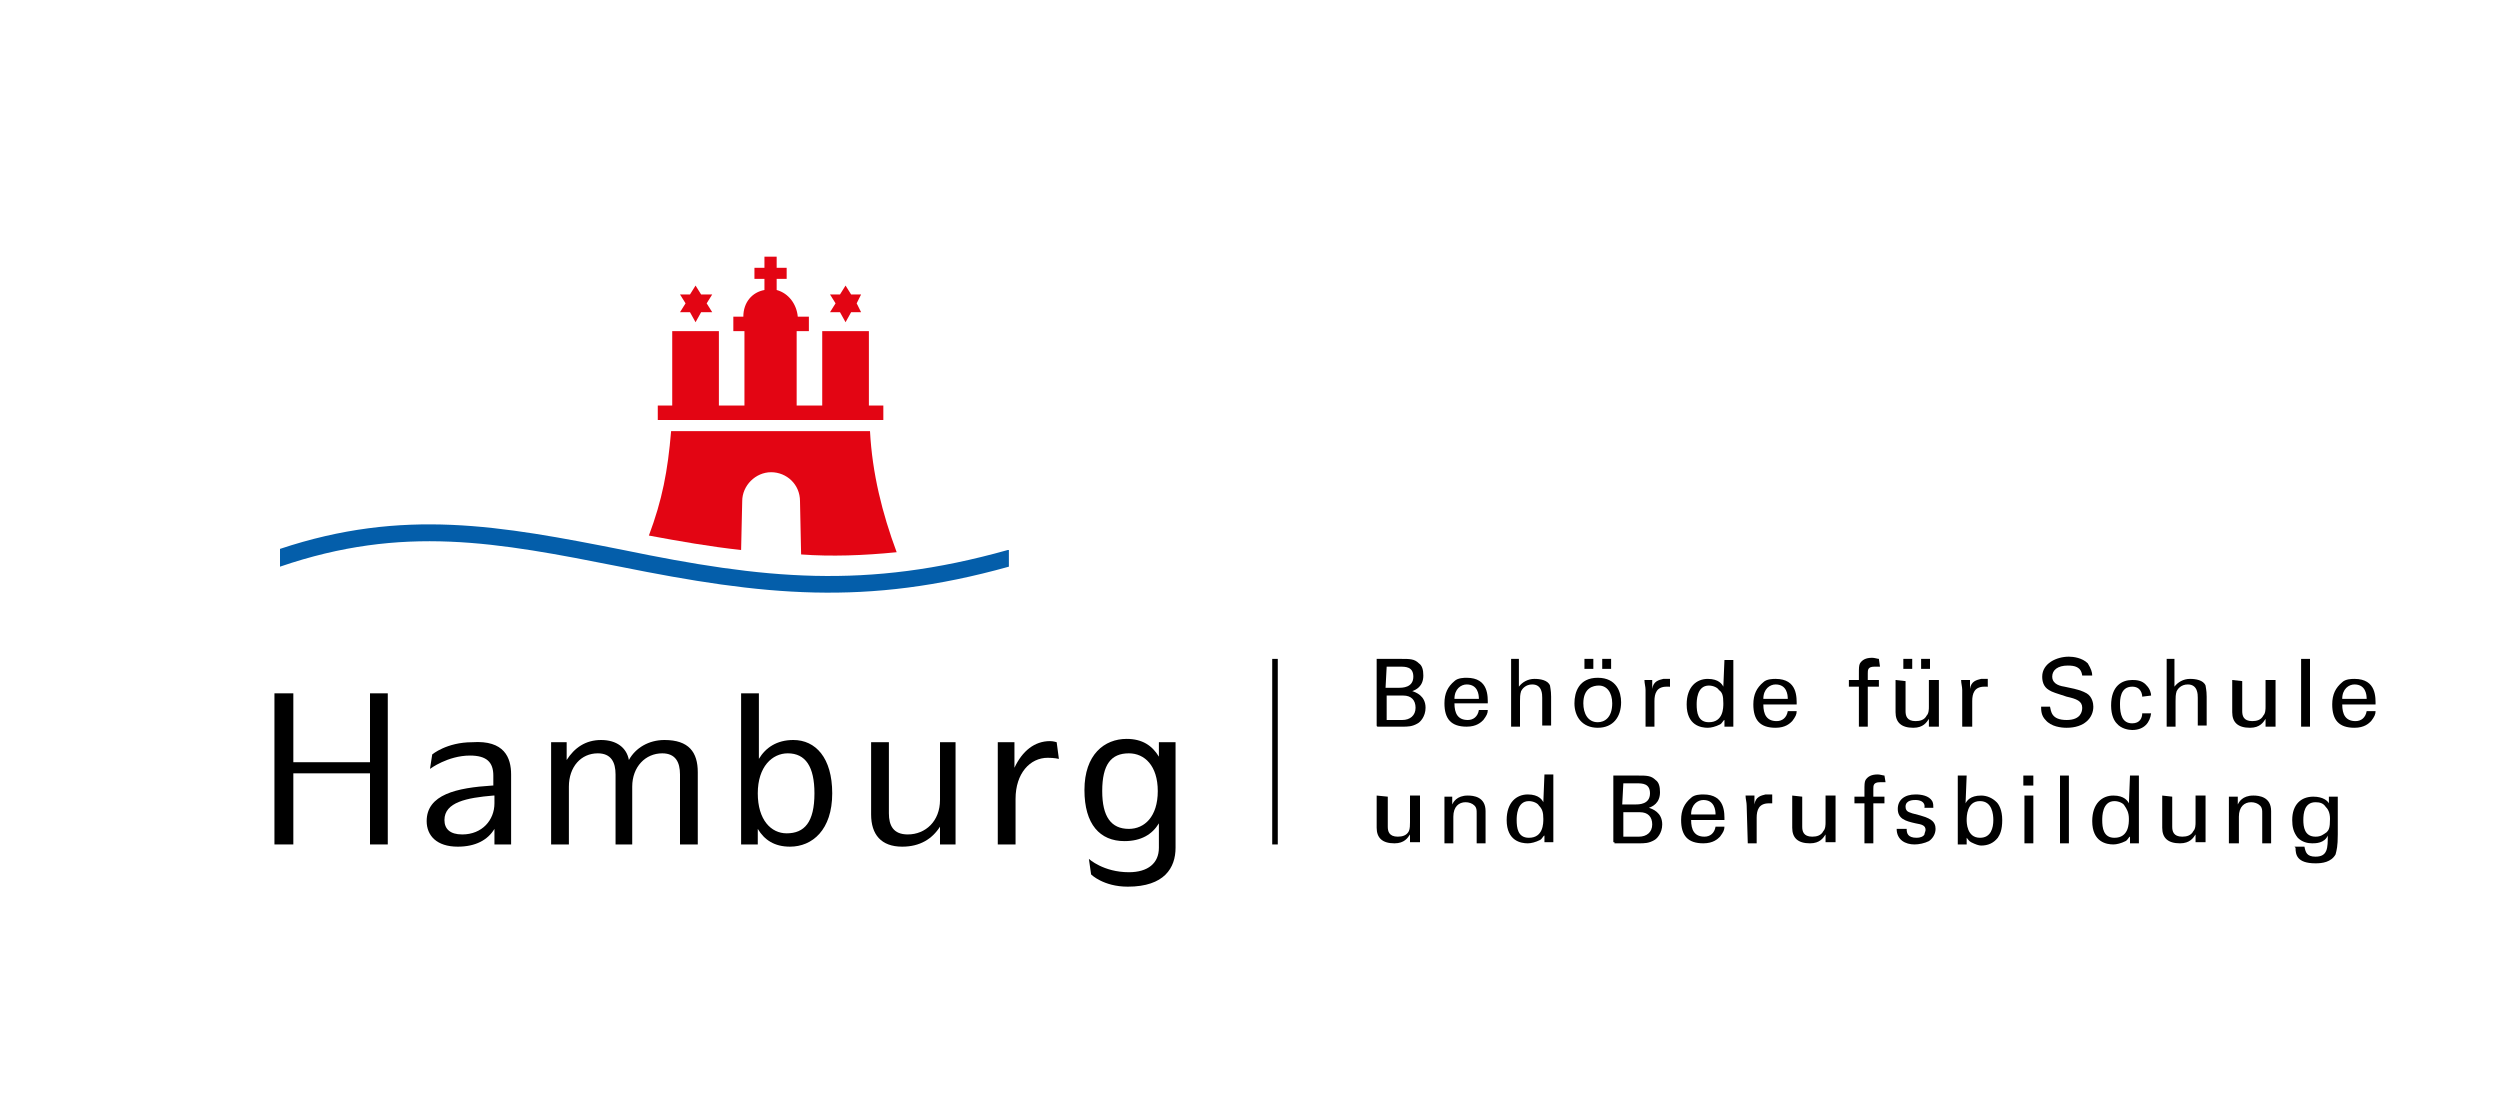 <?xml version="1.0" encoding="utf-8"?>
<!-- Generator: Adobe Illustrator 24.0.1, SVG Export Plug-In . SVG Version: 6.00 Build 0)  -->
<svg version="1.1" id="Ebene_1" xmlns="http://www.w3.org/2000/svg" xmlns:xlink="http://www.w3.org/1999/xlink" x="0px" y="0px"
	 viewBox="0 0 225 100" style="enable-background:new 0 0 225 100;" xml:space="preserve">
<style type="text/css">
	.st0{fill:#045EAA;}
	.st1{fill:#E30513;}
</style>
<polygon points="34.9,62.4 34.9,76 33.3,76 33.3,69.6 26.4,69.6 26.4,76 24.7,76 24.7,62.4 26.4,62.4 26.4,68.6 33.3,68.6 
	33.3,62.4 "/>
<g>
	<path d="M44.5,72.3v-0.7l-0.1,0C42,71.8,40,72.2,40,73.8c0,0.8,0.5,1.3,1.6,1.3C43.4,75.1,44.5,73.8,44.5,72.3 M46,69.7V76h-1.5
		v-1.4c-0.6,1-1.7,1.6-3.3,1.6c-1.9,0-2.8-1-2.8-2.3c0-2.4,2.7-3,5.9-3.2h0.1v-0.9c0-1.2-0.6-1.8-2.1-1.8c-2,0-3.6,1.2-3.6,1.2
		l0.2-1.3c0,0,1.3-1.1,3.6-1.1C45.4,66.6,46,68.2,46,69.7"/>
	<path d="M62.8,69.5V76h-1.6v-6.3c0-1.1-0.4-1.9-1.6-1.9c-1.5,0-2.7,1.2-2.7,3V76h-1.5v-6.3c0-1.1-0.4-1.9-1.6-1.9
		c-1.5,0-2.6,1.2-2.6,3V76h-1.6v-9.2h1.4v1.6c0.7-1.1,1.7-1.8,3.1-1.8c1.4,0,2.3,0.7,2.5,1.8c0.6-1.1,1.8-1.8,3.2-1.8
		C62,66.6,62.8,67.7,62.8,69.5"/>
	<path d="M73.3,71.4c0-2.4-0.8-3.6-2.4-3.6c-1.4,0-2.7,1.2-2.7,3.6s1.2,3.6,2.6,3.6C72.4,75,73.3,74,73.3,71.4 M74.9,71.4
		c0,3.3-1.8,4.8-3.8,4.8c-1.4,0-2.3-0.6-2.9-1.6V76h-1.5V62.4h1.6v5.9c0.6-1,1.6-1.7,3.1-1.7C73.4,66.6,74.9,68.2,74.9,71.4"/>
	<path d="M86,66.8V76h-1.4v-1.6c-0.7,1.1-1.8,1.8-3.4,1.8c-1.9,0-2.8-1.1-2.8-2.9v-6.5H80v6.4c0,1.1,0.4,1.9,1.7,1.9
		c1.6,0,2.9-1.2,2.9-3.1v-5.2L86,66.8L86,66.8z"/>
	<path d="M95.3,68.3c0,0-0.4-0.1-1-0.1c-1.6,0-2.9,1.4-2.9,3.7V76h-1.6v-9.2h1.5v2.3c0.7-1.5,1.8-2.4,3.2-2.4c0.3,0,0.6,0.1,0.6,0.1
		L95.3,68.3z"/>
	<path d="M104.2,71.2c0-2.3-1.2-3.4-2.6-3.4c-1.6,0-2.4,1-2.4,3.4c0,2.3,0.8,3.4,2.4,3.4C103,74.6,104.2,73.5,104.2,71.2
		 M105.8,66.8v9.5c0,1.8-1,3.5-4.3,3.5c-2.2,0-3.3-1.1-3.3-1.1L98,77.3c0,0,1.3,1.2,3.6,1.2c1.7,0,2.7-0.8,2.7-2.2v-2.2
		c-0.6,1-1.6,1.6-3.1,1.6c-2.2,0-3.6-1.5-3.6-4.6c0-3.2,1.8-4.6,3.8-4.6c1.4,0,2.3,0.6,2.9,1.6v-1.3L105.8,66.8L105.8,66.8z"/>
	<path class="st0" d="M90.7,49.5l0.1,0V51c-12.9,3.6-22.1,2.6-35,0c-11.1-2.2-19.5-3.8-30.6,0v-1.6c11.1-3.7,19.8-2.1,30.9,0.1
		C68.7,52.1,77.9,53.1,90.7,49.5"/>
	<path class="st1" d="M72.1,49.9L72,45.1c0-1.5-1.2-2.6-2.6-2.6s-2.6,1.2-2.6,2.6l-0.1,4.4c-2.8-0.3-5.6-0.8-8.3-1.3
		c1.2-3.2,1.7-5.8,2-9.4h17.9c0.2,3.8,1.1,7.4,2.4,10.9C77.7,50,74.8,50.1,72.1,49.9"/>
</g>
<polygon class="st1" points="64.1,28.1 63.1,28.1 62.6,29 62.1,28.1 61.2,28.1 61.7,27.3 61.2,26.5 62.1,26.5 62.6,25.7 63.1,26.5 
	64.1,26.5 63.6,27.3 "/>
<polygon class="st1" points="77.5,28.1 76.6,28.1 76.1,29 75.6,28.1 74.7,28.1 75.2,27.3 74.7,26.5 75.6,26.5 76.1,25.7 76.6,26.5 
	77.5,26.5 77.1,27.3 "/>
<g>
	<path class="st1" d="M66.9,28.5L66.9,28.5c0-1.3,0.8-2.2,1.9-2.4v-1h-0.9v-1h0.9v-1h1.1v1h0.9v1h-0.9v1c1.1,0.3,1.8,1.3,1.9,2.4h1
		v1.3h-1.1v6.7H74v-6.7h4.2v6.7h1.3v1.3H59.2v-1.3h1.3v-6.7h4.2v6.7H67v-6.7H66v-1.3H66.9z"/>
</g>
<rect x="114.5" y="59.3" width="0.5" height="16.7"/>
<g>
	<path d="M123.9,71.6v2.9c0,0.9,0.5,1.4,1.6,1.4c0.9,0,1.2-0.5,1.4-0.8v0.7h0.9c0-0.2,0-0.7,0-0.8v-3.4h-0.9v2.4
		c0,0.2,0,0.6-0.1,0.8c-0.2,0.4-0.6,0.5-1,0.5c-0.8,0-0.9-0.5-0.9-0.9v-2.7L123.9,71.6L123.9,71.6z"/>
	<path d="M130,75.9h0.8v-2.4c0-0.9,0.5-1.3,1.1-1.3c0.3,0,0.6,0.1,0.8,0.3c0.2,0.2,0.2,0.4,0.2,0.7v2.7h0.8v-2.9
		c0-1.3-1.1-1.4-1.6-1.4c-1,0-1.3,0.6-1.4,0.8v-0.7H130v0.5L130,75.9L130,75.9z"/>
	<path d="M138.9,73.7c0,0.4,0,1.7-1.3,1.7c-1,0-1.1-0.9-1.1-1.6c0-0.3,0-1.7,1.1-1.7c0.4,0,0.8,0.2,0.9,0.4
		C138.8,72.8,138.9,73.1,138.9,73.7 M138.9,72.2c-0.1-0.2-0.4-0.7-1.4-0.7c-1,0-1.9,0.7-1.9,2.3c0,1.9,1.3,2.1,1.9,2.1
		c0.3,0,0.7-0.1,1.1-0.3c0.2-0.1,0.3-0.4,0.4-0.4v0.6h0.8c0-0.2,0-0.6,0-0.7v-5.4h-0.8L138.9,72.2L138.9,72.2z"/>
	<path d="M146.1,73.1h1.5c0.7,0,1.1,0.4,1.1,1.1c0,0.7-0.5,1.1-1.2,1.1h-1.4L146.1,73.1L146.1,73.1z M146.1,70.5h1.2
		c0.5,0,1.2,0,1.2,0.9c0,1-1,1-1.3,1H146L146.1,70.5L146.1,70.5z M145.3,75.9h2.2c0.5,0,0.9,0,1.4-0.3c0.2-0.1,0.7-0.6,0.7-1.4
		c0-1.1-0.9-1.4-1.2-1.5c0.3-0.1,1-0.4,1-1.4c0-0.5-0.1-0.9-0.4-1.1c-0.4-0.4-0.8-0.4-1.6-0.4h-2.2v6H145.3z"/>
	<path d="M152.2,73.3c0-0.9,0.6-1.3,1.1-1.3c1,0,1.1,0.9,1.1,1.3H152.2z M155.2,73.9c0-0.7,0.1-2.4-1.9-2.4c-0.2,0-0.8,0-1.1,0.3
		c-0.6,0.5-0.9,1.1-0.9,2c0,1.4,0.6,2.1,2,2.1c0.9,0,1.3-0.4,1.5-0.6c0.3-0.4,0.4-0.6,0.4-0.9h-0.8c-0.1,0.6-0.5,0.9-1,0.9
		c-0.9,0-1.2-0.6-1.2-1.5H155.2L155.2,73.9z"/>
	<path d="M157.3,75.9h0.8v-2.3c0-0.7,0.2-1.3,1.1-1.3c0.1,0,0.1,0,0.2,0c0.1,0,0.1,0,0.1,0v-0.8c-0.1,0-0.3,0-0.6,0
		c-0.4,0.1-0.9,0.2-1,0.9v-0.8h-0.8c0,0.3,0.1,0.6,0.1,0.9L157.3,75.9L157.3,75.9z"/>
	<path d="M161.3,71.6v2.9c0,0.9,0.5,1.4,1.6,1.4c0.9,0,1.2-0.5,1.4-0.8v0.7h0.9c0-0.2,0-0.7,0-0.8v-3.4h-0.9v2.4
		c0,0.2,0,0.6-0.2,0.8c-0.2,0.4-0.6,0.5-1,0.5c-0.8,0-0.9-0.5-0.9-0.9v-2.7L161.3,71.6L161.3,71.6z"/>
	<path d="M169.6,69.8c-0.1,0-0.4-0.1-0.6-0.1c-0.6,0-0.9,0.2-1.1,0.5c-0.1,0.2-0.1,0.4-0.1,1v0.5h-0.9v0.6h0.9v3.6h0.8v-3.6h1v-0.6
		h-1V71c0-0.3,0-0.6,0.6-0.6c0.1,0,0.4,0,0.5,0L169.6,69.8C169.6,69.8,169.6,69.8,169.6,69.8z"/>
	<path d="M170.7,74.6c0,1,0.8,1.4,1.6,1.4c0.4,0,0.9-0.1,1.3-0.3c0.3-0.2,0.6-0.6,0.6-1.1c0-0.3-0.1-0.6-0.4-0.8
		c-0.3-0.2-0.5-0.3-1.7-0.6c-0.2-0.1-0.6-0.1-0.6-0.6c0-0.6,0.7-0.6,0.9-0.6c0.3,0,0.9,0.1,0.8,0.7h0.8c0-0.2,0-0.4-0.1-0.6
		c-0.3-0.5-1-0.6-1.5-0.6c-1,0-1.6,0.5-1.6,1.3c0,0.9,0.7,1.1,1.6,1.3c0.6,0.1,0.9,0.2,0.9,0.6c0,0.1-0.1,0.3-0.1,0.4
		c-0.1,0.2-0.4,0.3-0.7,0.3c-0.8,0-0.9-0.4-0.9-0.8H170.7z"/>
	<path d="M179.4,73.8c0,0.7-0.2,1.6-1.2,1.6c-1.2,0-1.2-1.4-1.2-1.6c0-0.3,0-1.7,1.2-1.7C179.3,72.1,179.4,73.3,179.4,73.8
		 M177,69.8h-0.8v5.4v0.8h0.8v-0.6c0.1,0.1,0.2,0.3,0.4,0.4c0.4,0.2,0.7,0.3,0.9,0.3c0.6,0,1.1-0.2,1.5-0.7c0.2-0.3,0.4-0.7,0.4-1.6
		c0-0.9-0.3-1.4-0.5-1.6c-0.4-0.4-0.9-0.6-1.4-0.6c-1,0-1.3,0.5-1.4,0.7L177,69.8L177,69.8z"/>
</g>
<path d="M182.2,71.6v4.3h0.8v-4.3H182.2z M182.1,70.7h0.9v-0.9h-0.9V70.7z"/>
<rect x="185.4" y="69.8" width="0.8" height="6.1"/>
<g>
	<path d="M191.6,73.7c0,0.4,0,1.7-1.3,1.7c-1,0-1.1-0.9-1.1-1.6c0-0.3,0-1.7,1.1-1.7c0.4,0,0.8,0.2,0.9,0.4
		C191.4,72.8,191.6,73.1,191.6,73.7 M191.6,72.3c-0.1-0.2-0.4-0.7-1.4-0.7c-1,0-1.9,0.7-1.9,2.3c0,1.9,1.3,2.1,1.9,2.1
		c0.3,0,0.7-0.1,1.1-0.3c0.2-0.1,0.3-0.4,0.4-0.4v0.6h0.8c0-0.2,0-0.6,0-0.7v-5.4h-0.8L191.6,72.3L191.6,72.3z"/>
	<path d="M194.6,71.6v2.9c0,0.9,0.5,1.4,1.6,1.4c0.9,0,1.2-0.5,1.4-0.8v0.7h0.9c0-0.2,0-0.7,0-0.8v-3.4h-0.9v2.4
		c0,0.2,0,0.6-0.2,0.8c-0.2,0.4-0.6,0.5-1,0.5c-0.8,0-0.9-0.5-0.9-0.9v-2.7L194.6,71.6L194.6,71.6z"/>
	<path d="M200.7,75.9h0.8v-2.4c0-0.9,0.5-1.3,1.1-1.3c0.3,0,0.6,0.1,0.8,0.3c0.2,0.2,0.2,0.4,0.2,0.7v2.7h0.8v-2.9
		c0-1.3-1.1-1.4-1.6-1.4c-1,0-1.3,0.6-1.4,0.8v-0.7h-0.8v0.5V75.9z"/>
	<path d="M208.4,75.3c-1,0-1.1-0.9-1.1-1.5c0-0.6,0.1-1.6,1.1-1.6c0.4,0,0.7,0.1,0.9,0.4c0.2,0.2,0.4,0.5,0.4,1.1
		c0,0.8-0.1,1-0.3,1.2C209.1,75.1,208.9,75.3,208.4,75.3 M206.6,76.3c0,0.6,0.1,1.4,1.8,1.4c0.6,0,1.4-0.1,1.8-0.8
		c0.1-0.4,0.2-0.7,0.2-1.8v-2.6v-0.8h-0.8v0.6c-0.1-0.2-0.5-0.6-1.4-0.6c-1.1,0-1.9,0.7-1.9,2.1c0,0.6,0.1,1.1,0.5,1.6
		c0.4,0.4,0.9,0.5,1.3,0.5c0.3,0,1.1,0,1.4-0.7c0,1.1,0,1.9-1.1,1.9c-0.8,0-0.9-0.4-1-0.9h-0.9L206.6,76.3L206.6,76.3z"/>
	<path d="M124.8,62.6h1.5c0.7,0,1.1,0.4,1.1,1.1c0,0.7-0.5,1.1-1.2,1.1h-1.4L124.8,62.6L124.8,62.6z M124.8,60h1.2
		c0.5,0,1.2,0,1.2,0.9c0,1-1,1-1.3,1h-1.2L124.8,60L124.8,60z M124,65.4h2.2c0.5,0,0.9,0,1.4-0.3c0.2-0.1,0.7-0.6,0.7-1.4
		c0-1.1-0.9-1.4-1.2-1.5c0.3-0.1,1-0.4,1-1.4c0-0.5-0.1-0.9-0.4-1.1c-0.4-0.4-0.8-0.4-1.6-0.4h-2.2v6C123.9,65.4,124,65.4,124,65.4z
		"/>
	<path d="M130.9,62.9c0-0.9,0.6-1.3,1.1-1.3c1,0,1.1,0.9,1.1,1.3H130.9z M133.9,63.4c0-0.7,0.1-2.4-1.9-2.4c-0.2,0-0.8,0-1.1,0.3
		c-0.6,0.5-0.9,1.1-0.9,2c0,1.4,0.6,2.1,2,2.1c0.9,0,1.3-0.4,1.5-0.6c0.3-0.4,0.4-0.6,0.4-0.9h-0.8c-0.1,0.6-0.5,0.9-1,0.9
		c-0.9,0-1.2-0.6-1.2-1.5H133.9L133.9,63.4z"/>
	<path d="M136,65.4h0.8v-2.3c0-0.3,0-0.6,0.1-0.9c0.1-0.2,0.4-0.6,1-0.6c0.9,0,0.9,0.9,0.9,1.2v2.5h0.8v-2.6c0-0.6-0.1-0.9-0.1-1
		c-0.2-0.5-0.9-0.6-1.4-0.6c-0.6,0-1.1,0.3-1.4,0.7v-2.5H136V65.4L136,65.4z"/>
	<path d="M144.2,60.2h0.8v-0.9h-0.8V60.2z M142.6,60.2h0.8v-0.9h-0.8V60.2z M142.5,63.3c0-1.4,0.9-1.6,1.4-1.6
		c0.7,0,1.2,0.6,1.2,1.6c0,1.3-0.7,1.7-1.3,1.7C142.9,65,142.5,64.2,142.5,63.3 M141.7,63.3c0,1.2,0.7,2.2,2.1,2.2
		c1.4,0,2.1-1,2.1-2.3c0-0.9-0.4-2.2-2.1-2.2S141.7,62.3,141.7,63.3"/>
	<path d="M148.1,65.4h0.8v-2.3c0-0.7,0.2-1.3,1.1-1.3c0.1,0,0.1,0,0.2,0s0.1,0,0.1,0.1v-0.8c-0.1,0-0.3,0-0.6,0
		c-0.4,0.1-0.9,0.2-1,0.9v-0.8H148c0,0.3,0.1,0.6,0.1,0.9V65.4L148.1,65.4z"/>
	<path d="M155.1,63.3c0,0.4,0,1.7-1.3,1.7c-1,0-1.1-0.9-1.1-1.6c0-0.3,0-1.7,1.1-1.7c0.4,0,0.8,0.2,0.9,0.4
		C155,62.3,155.1,62.6,155.1,63.3 M155.1,61.8c-0.1-0.2-0.4-0.7-1.4-0.7c-1,0-1.9,0.7-1.9,2.3c0,1.9,1.3,2.1,1.9,2.1
		c0.3,0,0.7-0.1,1.1-0.3c0.2-0.1,0.3-0.4,0.4-0.4v0.6h0.8c0-0.2,0-0.6,0-0.6v-5.4h-0.8L155.1,61.8L155.1,61.8z"/>
	<path d="M158.7,62.9c0-0.9,0.6-1.3,1.1-1.3c1,0,1.1,0.9,1.1,1.3H158.7z M161.7,63.5c0-0.7,0.1-2.4-1.9-2.4c-0.2,0-0.8,0-1.1,0.3
		c-0.6,0.5-0.9,1.1-0.9,2c0,1.4,0.6,2.1,2,2.1c0.9,0,1.3-0.4,1.5-0.6c0.3-0.4,0.4-0.6,0.4-0.9h-0.8c-0.1,0.6-0.5,0.9-1,0.9
		c-0.9,0-1.2-0.6-1.2-1.5H161.7L161.7,63.5z"/>
	<path d="M169.1,59.3c-0.1,0-0.4-0.1-0.6-0.1c-0.6,0-0.9,0.2-1.1,0.5c-0.1,0.2-0.1,0.4-0.1,1v0.5h-0.9v0.6h0.9v3.6h0.8v-3.6h1v-0.6
		h-1v-0.6c0-0.3,0-0.6,0.6-0.6c0.1,0,0.4,0,0.5,0L169.1,59.3L169.1,59.3z"/>
	<path d="M172.9,60.2h0.8v-0.9h-0.8V60.2z M171.3,60.2h0.8v-0.9h-0.8V60.2z M170.6,61.2v2.9c0,0.9,0.5,1.4,1.6,1.4
		c0.9,0,1.2-0.5,1.4-0.8v0.7h0.9c0-0.2,0-0.7,0-0.8v-3.4h-0.9v2.4c0,0.2,0,0.6-0.2,0.8c-0.2,0.4-0.6,0.5-1,0.5
		c-0.8,0-0.9-0.5-0.9-0.9v-2.7L170.6,61.2L170.6,61.2z"/>
	<path d="M176.7,65.4h0.8v-2.3c0-0.7,0.2-1.3,1.1-1.3c0.1,0,0.1,0,0.2,0c0.1,0,0.1,0,0.1,0.1v-0.8c-0.1,0-0.3,0-0.6,0
		c-0.4,0.1-0.9,0.2-1,0.9v-0.8h-0.8c0,0.3,0.1,0.6,0.1,0.9V65.4L176.7,65.4z"/>
	<path d="M183.7,63.6c0,0.3,0,0.8,0.4,1.2c0.5,0.6,1.4,0.7,1.9,0.7c1.6,0,2.4-0.9,2.4-1.9c0-0.3-0.1-0.9-0.6-1.2
		c-0.4-0.2-0.5-0.3-2-0.6c-0.7-0.1-1.1-0.4-1.1-0.9c0-0.6,0.5-1,1.4-1c0.6,0,1.2,0.1,1.3,0.9h0.9c0-0.3-0.1-0.6-0.4-1.1
		c-0.5-0.5-1.3-0.6-1.7-0.6c-1.1,0-2.4,0.6-2.4,1.8c0,0.4,0.1,0.9,0.6,1.2c0.3,0.2,0.7,0.3,1.6,0.6c0.9,0.2,1.4,0.4,1.4,1
		c0,0.3-0.1,1.1-1.4,1.1c-1.4,0-1.4-0.8-1.5-1.2L183.7,63.6L183.7,63.6z"/>
	<path d="M193.6,62.6c0-0.2-0.1-0.6-0.4-0.9c-0.4-0.5-1-0.5-1.3-0.5c-0.9,0-1.9,0.5-1.9,2.3c0,0.9,0.3,1.4,0.5,1.6
		c0.4,0.5,1.1,0.6,1.4,0.6c1.1,0,1.6-0.7,1.7-1.5h-0.8c0,0.4-0.2,0.9-0.9,0.9c-0.9,0-1.1-0.8-1.1-1.7c0-0.4,0-1.6,1.1-1.6
		c0.8,0,0.9,0.7,0.9,0.9L193.6,62.6L193.6,62.6L193.6,62.6z"/>
	<path d="M195,65.4h0.8v-2.3c0-0.3,0-0.6,0.1-0.9c0.1-0.2,0.4-0.6,1-0.6c0.9,0,0.9,0.9,0.9,1.2v2.5h0.8v-2.6c0-0.6-0.1-0.9-0.1-1
		c-0.2-0.5-0.9-0.6-1.4-0.6c-0.6,0-1.1,0.3-1.4,0.7v-2.5H195L195,65.4L195,65.4z"/>
	<path d="M200.9,61.2v2.9c0,0.9,0.5,1.4,1.6,1.4c0.9,0,1.2-0.5,1.4-0.8v0.7h0.9c0-0.2,0-0.7,0-0.8v-3.4h-0.9v2.4
		c0,0.2,0,0.6-0.2,0.8c-0.2,0.4-0.6,0.5-1,0.5c-0.8,0-0.9-0.5-0.9-0.9v-2.7L200.9,61.2L200.9,61.2z"/>
</g>
<rect x="207.1" y="59.3" width="0.8" height="6.1"/>
<g>
	<path d="M210.8,62.9c0-0.9,0.6-1.3,1.1-1.3c1,0,1.1,0.9,1.1,1.3H210.8z M213.8,63.5c0-0.7,0.1-2.4-1.9-2.4c-0.2,0-0.8,0-1.1,0.3
		c-0.6,0.5-0.9,1.1-0.9,2c0,1.4,0.6,2.1,2,2.1c0.9,0,1.3-0.4,1.5-0.6c0.3-0.4,0.4-0.6,0.4-0.9H213c-0.1,0.6-0.5,0.9-1,0.9
		c-0.9,0-1.2-0.6-1.2-1.5H213.8L213.8,63.5z"/>
</g>
</svg>
